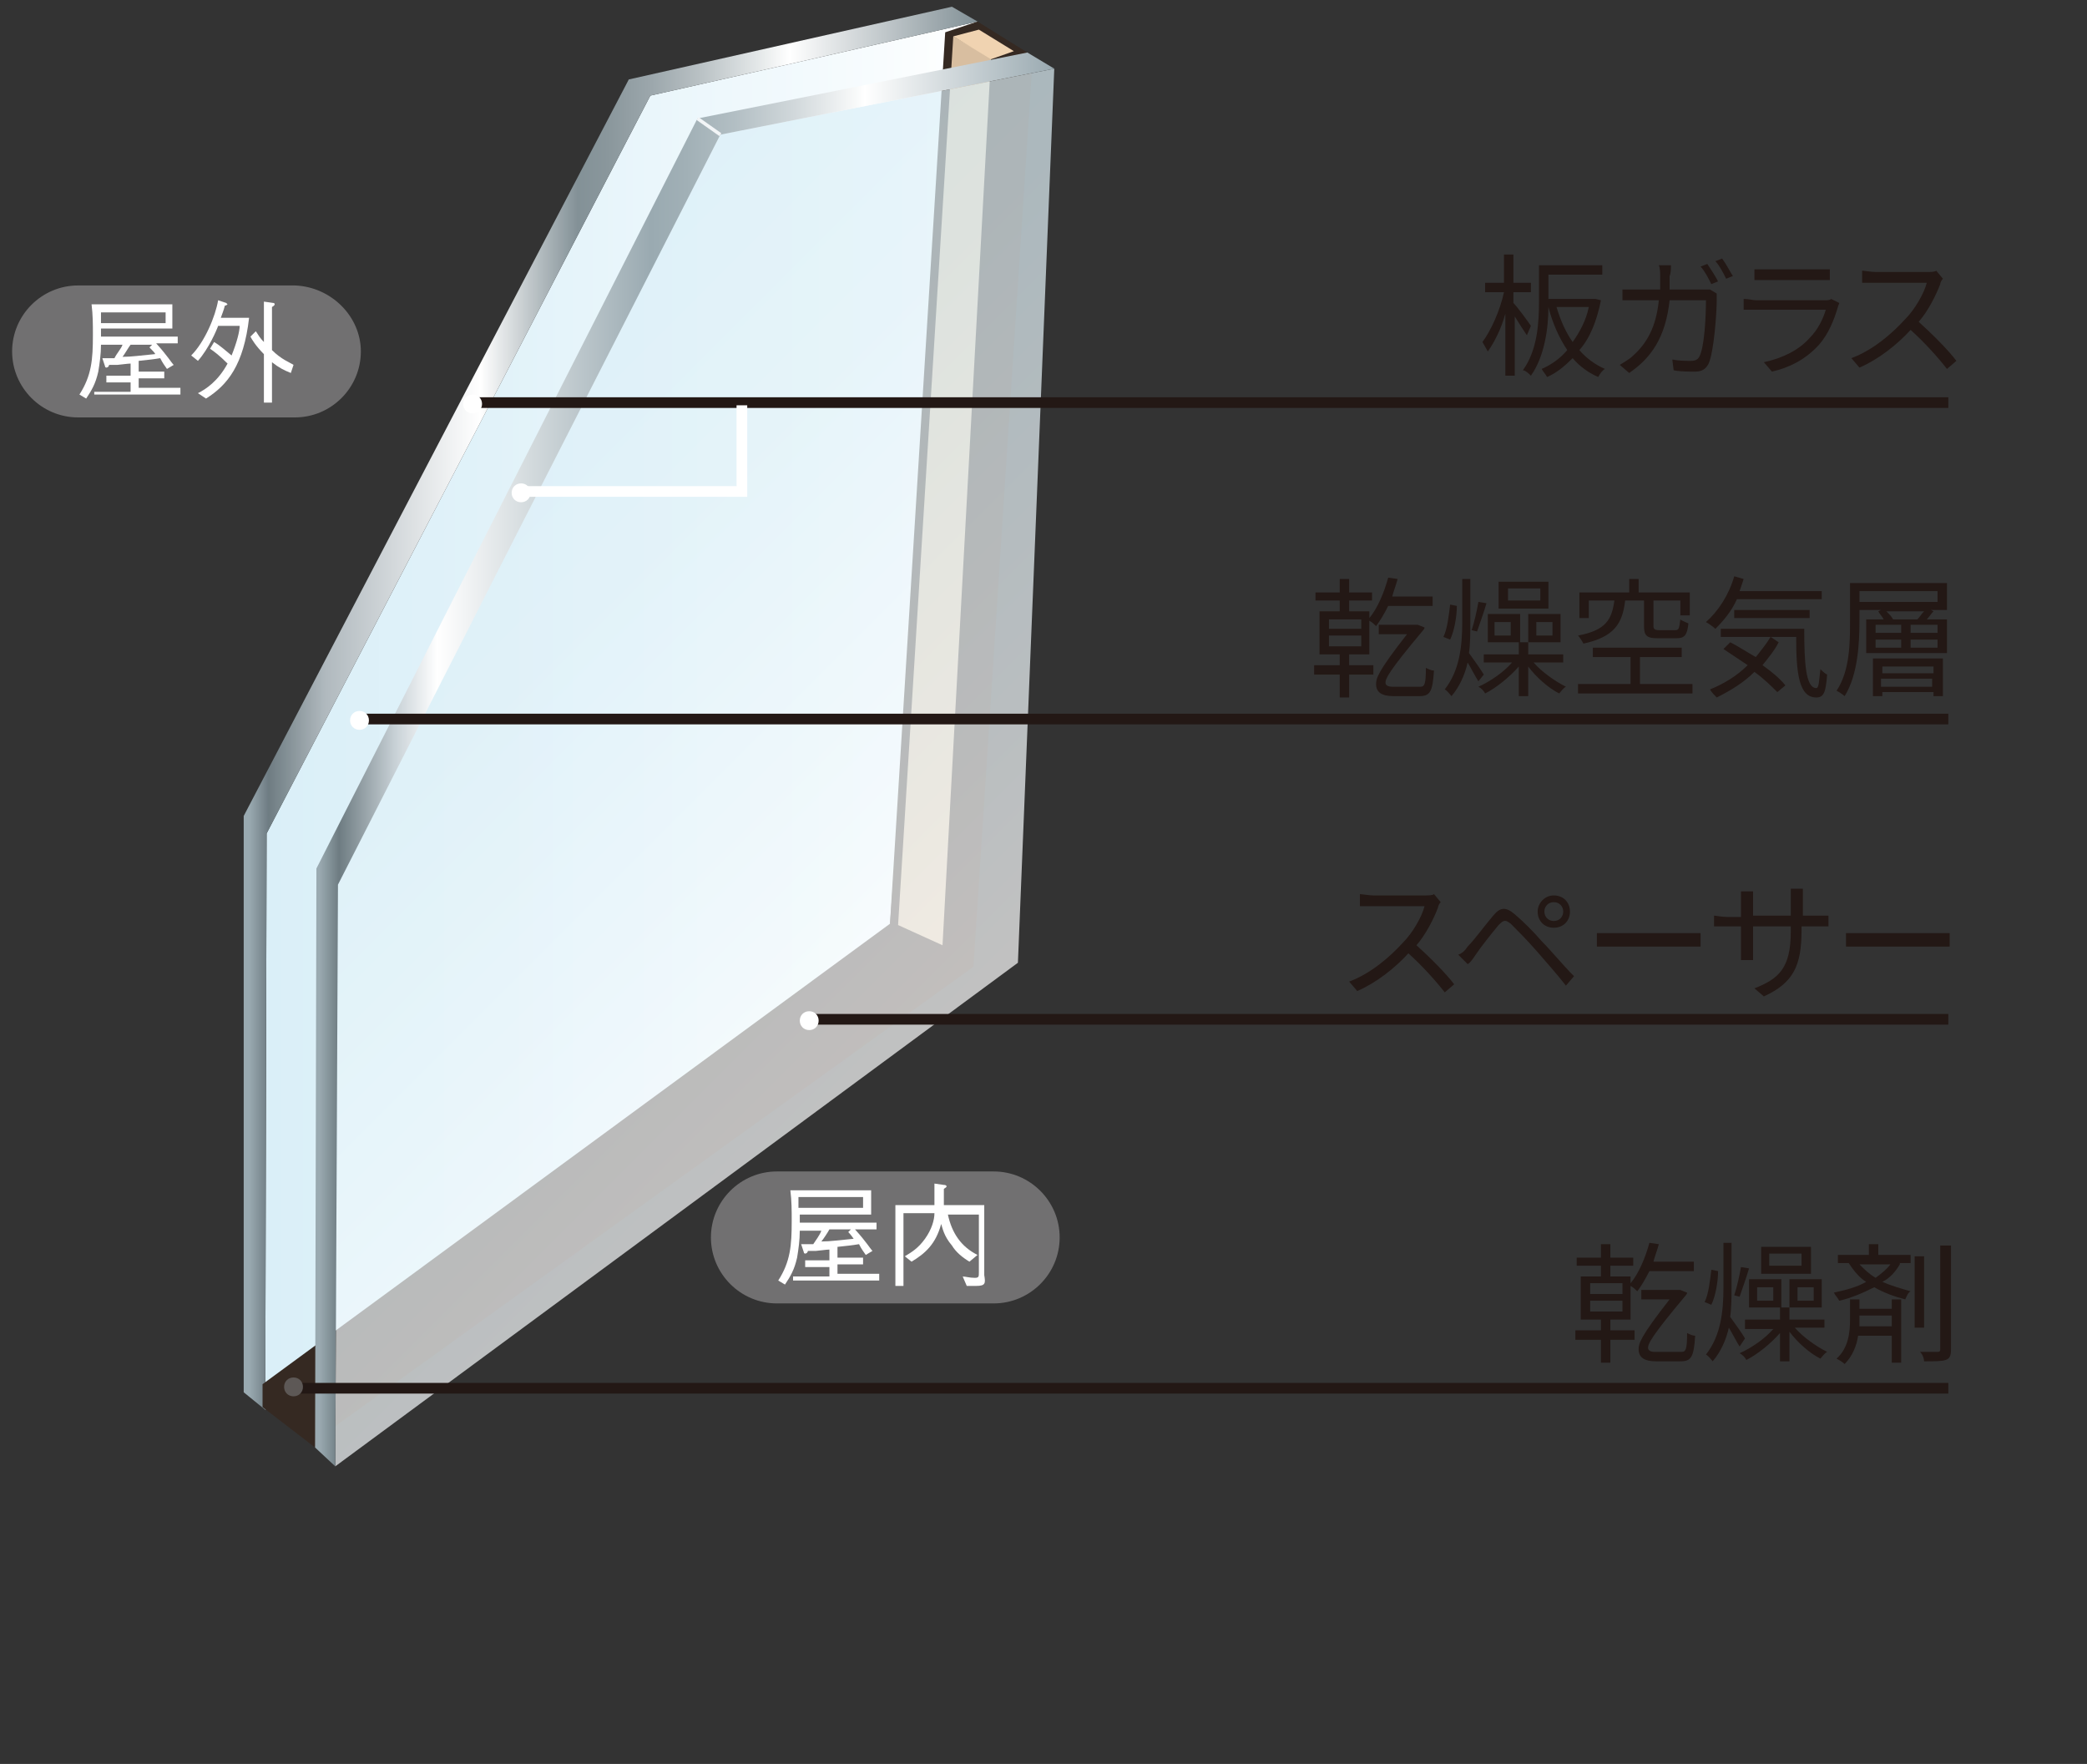 <?xml version="1.0" encoding="utf-8"?>
<!-- Generator: Adobe Illustrator 26.5.3, SVG Export Plug-In . SVG Version: 6.00 Build 0)  -->
<svg version="1.1" id="レイヤー_1" xmlns="http://www.w3.org/2000/svg" xmlns:xlink="http://www.w3.org/1999/xlink" x="0px"
	 y="0px" viewBox="0 0 155 131" style="enable-background:new 0 0 155 131;" xml:space="preserve">
<rect x="0" y="0" width="155" height="131" fill="#333333" stroke="none"/>
<style type="text/css">
	.st0{fill:url(#SVGID_1_);}
	.st1{fill:url(#SVGID_00000007391448123434389810000004632032666051697593_);}
	.st2{fill:#352922;}
	.st3{fill:#D8BEA0;}
	.st4{opacity:0.7;fill:url(#SVGID_00000003070649292603829670000004869066349005433492_);}
	.st5{fill:url(#SVGID_00000182524393498939217940000011713277978403029159_);}
	.st6{fill:none;stroke:#F2F5F7;stroke-width:0.256;}
	.st7{fill:#F0D3B1;}
	.st8{fill:none;stroke:#231815;stroke-width:0.793;}
	.st9{fill:#FFFFFF;}
	.st10{fill:#5D5856;}
	.st11{fill:none;stroke:#FFFFFF;stroke-width:0.793;}
	.st12{fill:#231815;}
	.st13{fill:#717071;}
</style>
<g>
	<g>
		<g>
			<linearGradient id="SVGID_1_" gradientUnits="userSpaceOnUse" x1="19.686" y1="53.179" x2="72.558" y2="53.179">
				<stop  offset="0" style="stop-color:#DAEFF8"/>
				<stop  offset="0.32" style="stop-color:#E1F2F9"/>
				<stop  offset="0.768" style="stop-color:#F3FAFD"/>
				<stop  offset="1" style="stop-color:#FFFFFF"/>
			</linearGradient>
			<polygon class="st0" points="48.3,7.1 19.8,61.9 19.7,104.7 69.5,67.2 72.6,1.6 			"/>
			
				<linearGradient id="SVGID_00000010272979685369001920000005522893923074626706_" gradientUnits="userSpaceOnUse" x1="18.142" y1="52.602" x2="72.558" y2="52.602">
				<stop  offset="6.644520e-03" style="stop-color:#9AAAB1"/>
				<stop  offset="3.322260e-02" style="stop-color:#6E7C82"/>
				<stop  offset="0.11" style="stop-color:#B0B9BE"/>
				<stop  offset="0.322" style="stop-color:#FFFFFF"/>
				<stop  offset="0.455" style="stop-color:#839197"/>
				<stop  offset="0.497" style="stop-color:#8A979C"/>
				<stop  offset="0.556" style="stop-color:#9CA7AC"/>
				<stop  offset="0.624" style="stop-color:#BAC2C5"/>
				<stop  offset="0.7" style="stop-color:#E3E7E8"/>
				<stop  offset="0.744" style="stop-color:#FFFFFF"/>
				<stop  offset="1" style="stop-color:#839197"/>
			</linearGradient>
			<polyline style="fill:url(#SVGID_00000010272979685369001920000005522893923074626706_);" points="19.7,104.7 18.1,103.4 
				18.1,60.6 46.7,5.9 70.7,0.5 72.6,1.6 48.3,7.1 19.8,61.9 19.7,104.7 			"/>
			<polyline class="st2" points="74.8,4.4 76.7,4.3 72.3,71.8 24.1,106.5 23.4,107.5 19.5,104.5 19.5,102.8 66.1,68.6 71,2.5 			"/>
			<polyline class="st2" points="74.6,5 76.3,3.9 72.6,1.6 70.2,2.4 66.1,68.6 66.9,68.9 			"/>
			<polygon class="st3" points="70.8,2.7 66.7,68.7 70,70.2 73.6,4.3 			"/>
			
				<linearGradient id="SVGID_00000042736457276161818660000000433726413661575043_" gradientUnits="userSpaceOnUse" x1="29.059" y1="34.443" x2="70.857" y2="76.241">
				<stop  offset="0" style="stop-color:#DAEFF8"/>
				<stop  offset="0.32" style="stop-color:#E1F2F9"/>
				<stop  offset="0.768" style="stop-color:#F3FAFD"/>
				<stop  offset="1" style="stop-color:#FFFFFF"/>
			</linearGradient>
			<polygon style="opacity:0.7;fill:url(#SVGID_00000042736457276161818660000000433726413661575043_);" points="53.5,10 25.1,65.7 
				24.9,108.9 75.6,71.5 78.3,5.1 			"/>
			
				<linearGradient id="SVGID_00000010996273778414018050000006816189073729165485_" gradientUnits="userSpaceOnUse" x1="23.36" y1="56.373" x2="78.263" y2="56.373">
				<stop  offset="6.644520e-03" style="stop-color:#9AAAB1"/>
				<stop  offset="3.322260e-02" style="stop-color:#6E7C82"/>
				<stop  offset="0.11" style="stop-color:#C9D2D7"/>
				<stop  offset="0.166" style="stop-color:#FFFFFF"/>
				<stop  offset="0.455" style="stop-color:#9AAAB1"/>
				<stop  offset="0.503" style="stop-color:#A1B0B6"/>
				<stop  offset="0.57" style="stop-color:#B3BFC4"/>
				<stop  offset="0.649" style="stop-color:#D1D8DB"/>
				<stop  offset="0.736" style="stop-color:#FAFBFB"/>
				<stop  offset="0.744" style="stop-color:#FFFFFF"/>
				<stop  offset="1" style="stop-color:#9AAAB1"/>
			</linearGradient>
			<polyline style="fill:url(#SVGID_00000010996273778414018050000006816189073729165485_);" points="24.9,108.9 23.4,107.5 
				23.5,64.5 51.8,8.8 76.3,3.9 78.3,5.1 53.5,10 25.1,65.7 24.9,108.9 			"/>
			<line class="st6" x1="53.5" y1="10" x2="51.8" y2="8.8"/>
			<polygon class="st7" points="72.7,2.2 75.3,3.8 73.6,4.4 70.8,2.7 			"/>
		</g>
		<g>
			<line class="st8" x1="144.7" y1="29.9" x2="34.9" y2="29.9"/>
			<path class="st9" d="M35.8,30c0,0.4-0.3,0.7-0.7,0.7c-0.4,0-0.7-0.3-0.7-0.7c0-0.4,0.3-0.7,0.7-0.7C35.5,29.3,35.8,29.6,35.8,30z
				"/>
		</g>
		<g>
			<line class="st8" x1="144.7" y1="53.4" x2="26.7" y2="53.4"/>
			<path class="st9" d="M27.4,53.5c0,0.4-0.3,0.7-0.7,0.7c-0.4,0-0.7-0.3-0.7-0.7c0-0.4,0.3-0.7,0.7-0.7
				C27.1,52.8,27.4,53.1,27.4,53.5z"/>
		</g>
		<g>
			<line class="st8" x1="144.7" y1="75.7" x2="60.1" y2="75.7"/>
			<path class="st9" d="M60.8,75.8c0,0.4-0.3,0.7-0.7,0.7s-0.7-0.3-0.7-0.7c0-0.4,0.3-0.7,0.7-0.7S60.8,75.4,60.8,75.8z"/>
		</g>
		<g>
			<polyline class="st8" points="144.7,103.1 100,103.1 100,103.1 21.8,103.1 			"/>
			<path class="st10" d="M22.5,103c0,0.4-0.3,0.7-0.7,0.7c-0.4,0-0.7-0.3-0.7-0.7c0-0.4,0.3-0.7,0.7-0.7
				C22.2,102.3,22.5,102.6,22.5,103z"/>
		</g>
		<g>
			<polyline class="st11" points="38.5,36.5 55.1,36.5 55.1,30.1 			"/>
			<path class="st9" d="M39.4,36.6c0,0.4-0.3,0.7-0.7,0.7c-0.4,0-0.7-0.3-0.7-0.7c0-0.4,0.3-0.7,0.7-0.7
				C39.1,35.9,39.4,36.2,39.4,36.6z"/>
		</g>
		<g>
			<path class="st12" d="M113.4,24.9c-0.2-0.3-0.6-0.9-0.9-1.4v4.4h-0.7v-4.6c-0.3,1.1-0.8,2.1-1.3,2.8c-0.1-0.2-0.3-0.5-0.4-0.7
				c0.6-0.8,1.3-2.3,1.6-3.7h-1.4v-0.7h1.4v-2.1h0.7v2.1h1.3v0.7h-1.3v0.8c0.3,0.3,1.1,1.4,1.3,1.7L113.4,24.9z M118.9,22.3
				c-0.3,1.5-0.8,2.8-1.6,3.7c0.5,0.6,1.2,1.1,1.9,1.4c-0.2,0.1-0.4,0.4-0.5,0.6c-0.7-0.3-1.4-0.8-1.9-1.4c-0.6,0.6-1.2,1.1-1.9,1.4
				c-0.1-0.2-0.3-0.4-0.4-0.6c0.7-0.3,1.4-0.8,1.9-1.4c-0.6-0.9-1.1-2-1.4-3.2h0c0,1.6-0.3,3.7-1.3,5.1c-0.1-0.1-0.4-0.4-0.6-0.4
				c1.1-1.5,1.2-3.6,1.2-5.1v-2.7h4.7v0.7h-4v1.8h3.4l0.1,0L118.9,22.3z M115.6,22.8c0.3,1,0.7,1.9,1.2,2.6c0.5-0.7,1-1.6,1.2-2.6
				H115.6z"/>
			<path class="st12" d="M126.4,21.5c0.3,0,0.5,0,0.6,0l0.5,0.3c0,0.2,0,0.3,0,0.5c0,0.9-0.2,3.8-0.6,4.7c-0.2,0.4-0.5,0.6-1,0.6
				c-0.5,0-1.1,0-1.6-0.1l-0.1-0.8c0.5,0.1,1,0.1,1.4,0.1c0.3,0,0.5-0.1,0.6-0.3c0.4-0.7,0.5-3.1,0.5-4.2H124
				c-0.3,2.8-1.4,4.3-3,5.4l-0.7-0.6c0.3-0.2,0.7-0.4,1-0.7c1-0.9,1.7-2.1,1.9-4.1h-1.6c-0.4,0-0.8,0-1.1,0v-0.8c0.3,0,0.7,0,1.1,0
				h1.7c0-0.3,0-0.6,0-1c0-0.2,0-0.6-0.1-0.8h0.9c0,0.2,0,0.6-0.1,0.8c0,0.3,0,0.7,0,1H126.4z M126.8,19.6c0.2,0.3,0.6,0.9,0.8,1.3
				l-0.5,0.2c-0.2-0.4-0.5-1-0.8-1.3L126.8,19.6z M127.9,19.2c0.3,0.4,0.6,1,0.8,1.3l-0.5,0.2c-0.2-0.4-0.5-1-0.8-1.3L127.9,19.2z"
				/>
			<path class="st12" d="M136.6,22.5c0,0.1-0.1,0.2-0.1,0.3c-0.3,1-0.7,2-1.4,2.8c-1,1.1-2.2,1.7-3.5,2l-0.6-0.7
				c1.4-0.3,2.6-0.9,3.4-1.8c0.6-0.6,1-1.4,1.2-2.1h-5.2c-0.2,0-0.6,0-0.9,0v-0.8c0.4,0,0.7,0.1,0.9,0.1h5.1c0.2,0,0.4,0,0.5-0.1
				L136.6,22.5z M130.3,20c0.3,0,0.6,0,0.9,0h3.8c0.3,0,0.7,0,0.9,0v0.8c-0.2,0-0.6,0-0.9,0h-3.8c-0.3,0-0.6,0-0.9,0V20z"/>
			<path class="st12" d="M144.3,20.7c-0.1,0.1-0.2,0.3-0.2,0.4c-0.3,0.8-0.9,2-1.6,2.8c1,0.9,2.2,2.1,2.8,2.9l-0.7,0.6
				c-0.7-0.9-1.7-2-2.7-2.9c-1,1.1-2.4,2.2-3.8,2.8l-0.6-0.7c1.6-0.6,3-1.8,4-2.9c0.7-0.7,1.4-1.9,1.6-2.7h-3.8c-0.3,0-0.9,0-1,0
				v-0.9c0.1,0,0.7,0.1,1,0.1h3.8c0.3,0,0.6,0,0.7-0.1L144.3,20.7z"/>
		</g>
		<g>
			<path class="st12" d="M100.2,49.4h1.8v0.7h-1.8v1.7h-0.7v-1.7h-1.9v-0.7h1.9v-0.8H98v-3.2h1.5v-0.8h-1.8v-0.6h1.8v-1h0.7v1h1.7
				v0.6h-1.7v0.8h1.5v0.5c0.6-0.7,1.1-1.9,1.4-3l0.7,0.1c-0.1,0.4-0.3,0.9-0.4,1.3h3V45h-3.3c-0.3,0.6-0.6,1.1-0.9,1.5
				c-0.1-0.1-0.3-0.3-0.5-0.4v2.5h-1.5V49.4z M98.7,46.7h2.4V46h-2.4V46.7z M98.7,48h2.4v-0.8h-2.4V48z M105.5,51
				c0.3,0,0.4-0.2,0.4-1.4c0.2,0.1,0.4,0.2,0.6,0.2c-0.1,1.6-0.3,1.9-1.1,1.9h-1.9c-0.9,0-1.3-0.3-1.3-0.9c0-0.4,0.1-0.9,2.3-3.7
				h-2.1v-0.7h2.9l0.5,0.2c0,0,0,0.1-0.1,0.2c-2.6,3.1-2.8,3.6-2.8,3.9c0,0.2,0.2,0.3,0.5,0.3H105.5z"/>
			<path class="st12" d="M108.2,45c0,0.8-0.2,1.9-0.5,2.5l-0.5-0.2c0.3-0.6,0.4-1.6,0.5-2.4L108.2,45z M109.8,50.6
				c-0.2-0.3-0.5-0.9-0.8-1.4c-0.2,0.9-0.6,1.8-1.2,2.5c-0.1-0.1-0.3-0.4-0.5-0.5c1.1-1.4,1.3-3.2,1.3-5V43h0.6v3.3
				c0,0.7,0,1.5-0.1,2.2c0.3,0.4,1,1.4,1.1,1.6L109.8,50.6z M110.4,44.8c-0.2,0.7-0.5,1.5-0.7,2.1l-0.4-0.1c0.2-0.6,0.4-1.5,0.5-2.1
				L110.4,44.8z M113.9,49.2c0.6,0.7,1.6,1.4,2.4,1.8c-0.2,0.1-0.4,0.4-0.5,0.5c-0.8-0.4-1.7-1.2-2.3-2v2.2h-0.7v-2.2
				c-0.7,0.8-1.7,1.6-2.5,2c-0.1-0.2-0.3-0.4-0.5-0.5c0.9-0.4,1.9-1.1,2.5-1.8h-2.1v-0.6h2.6v-0.9h-2.3v-2.1h2.4v2.1h0.6v-2.1h2.4
				v2.1h-2.4v0.9h2.6v0.6H113.9z M112.2,46.2h-1.2v1h1.2V46.2z M115,45.2h-3.7v-2h3.7V45.2z M114.4,43.7H112v0.9h2.4V43.7z
				 M114.1,47.2h1.2v-1h-1.2V47.2z"/>
			<path class="st12" d="M125.7,50.8v0.7h-8.5v-0.7h3.9v-2h-2.8v-0.7h6.6v0.7h-3.1v2H125.7z M120.7,44.6c-0.2,1.7-0.8,2.7-3.1,3.2
				c-0.1-0.2-0.3-0.5-0.4-0.6c2.1-0.4,2.5-1.2,2.7-2.6h-1.9v1.3h-0.7v-1.9h3.7v-1h0.7v1h3.8v1.7h-0.7v-1.1h-2v1.9
				c0,0.2,0.1,0.3,0.4,0.3h1.2c0.3,0,0.3-0.1,0.4-0.8c0.1,0.1,0.4,0.2,0.6,0.3c-0.1,0.9-0.3,1.1-0.9,1.1h-1.4c-0.8,0-1-0.2-1-0.9
				v-1.9H120.7z"/>
			<path class="st12" d="M129,44.5c-0.4,0.9-1,1.6-1.6,2.2c-0.1-0.1-0.5-0.4-0.7-0.5c0.9-0.8,1.7-2,2.1-3.4l0.7,0.2
				c-0.1,0.3-0.2,0.6-0.3,0.9h6.1v0.6H129z M132.1,47.7c-0.3,0.6-0.8,1.2-1.2,1.7c0.7,0.5,1.3,1,1.7,1.5l-0.6,0.5
				c-0.4-0.4-1-1-1.7-1.5c-0.8,0.8-1.8,1.4-2.8,1.9c-0.1-0.1-0.4-0.4-0.5-0.6c1-0.4,2-1,2.8-1.8c-0.6-0.4-1.2-0.8-1.8-1.2l0.5-0.5
				c0.6,0.3,1.2,0.7,1.9,1.1c0.4-0.5,0.8-1,1.1-1.5L132.1,47.7z M134,46.7c0,2.5,0.1,4.4,0.9,4.4c0.2,0,0.2-0.6,0.3-1.4
				c0.1,0.1,0.3,0.3,0.5,0.4c-0.1,1.2-0.2,1.7-0.8,1.7c-1.3,0-1.5-1.8-1.5-4.5h-5.6v-0.6H134z M128.8,45.9v-0.6h5.6v0.6H128.8z"/>
			<path class="st12" d="M144.6,45.3h-1.2l0.2,0.1c-0.2,0.2-0.3,0.4-0.5,0.6h1.5v2.5h-6V46h1.3c-0.1-0.2-0.3-0.4-0.4-0.6l0.2-0.1
				h-1.6v0.8c0,1.6-0.1,4-1.1,5.6c-0.1-0.1-0.4-0.3-0.6-0.4c1-1.5,1-3.6,1-5.2v-2.8h7.2V45.3z M143.9,43.9h-5.8v0.8h5.8V43.9z
				 M139.1,48.9h5.2v2.8h-0.7v-0.3h-3.8v0.3h-0.7V48.9z M139.3,47h1.9v-0.6h-1.9V47z M139.3,48.1h1.9v-0.6h-1.9V48.1z M139.8,49.4
				V50h3.8v-0.5H139.8z M143.5,51v-0.6h-3.8V51H143.5z M142.4,46c0.2-0.2,0.3-0.4,0.5-0.6h-2.8c0.2,0.2,0.4,0.4,0.5,0.6H142.4z
				 M143.9,46.4h-2V47h2V46.4z M143.9,47.5h-2v0.6h2V47.5z"/>
		</g>
		<g>
			<path class="st12" d="M107,67c-0.1,0.1-0.2,0.3-0.2,0.4c-0.3,0.8-0.9,2-1.6,2.8c1,0.9,2.2,2.1,2.8,2.9l-0.7,0.6
				c-0.7-0.9-1.7-2-2.7-2.9c-1,1.1-2.4,2.2-3.8,2.8l-0.6-0.7c1.6-0.6,3-1.8,4-2.9c0.7-0.7,1.4-1.9,1.6-2.7H102c-0.3,0-0.9,0-1,0
				v-0.9c0.1,0,0.7,0.1,1,0.1h3.8c0.3,0,0.6,0,0.7-0.1L107,67z"/>
			<path class="st12" d="M109,70.3c0.5-0.5,1.3-1.6,1.9-2.3c0.5-0.6,0.9-0.7,1.6-0.1c0.6,0.5,1.4,1.3,2,2c0.7,0.7,1.6,1.8,2.4,2.6
				l-0.6,0.7c-0.7-0.9-1.6-1.9-2.2-2.6c-0.7-0.8-1.5-1.6-1.9-2c-0.4-0.3-0.5-0.3-0.9,0.1c-0.5,0.6-1.3,1.6-1.7,2.2
				c-0.2,0.3-0.4,0.6-0.6,0.7l-0.7-0.7C108.6,70.8,108.8,70.6,109,70.3z M115.4,66.5c0.7,0,1.2,0.5,1.2,1.2c0,0.7-0.5,1.2-1.2,1.2
				c-0.7,0-1.2-0.5-1.2-1.2C114.2,67.1,114.7,66.5,115.4,66.5z M115.4,68.4c0.4,0,0.7-0.3,0.7-0.7c0-0.4-0.3-0.7-0.7-0.7
				c-0.4,0-0.7,0.3-0.7,0.7C114.7,68.1,115,68.4,115.4,68.4z"/>
			<path class="st12" d="M118.6,69.3c0.3,0,0.8,0,1.4,0h5.3c0.5,0,0.8,0,1,0v1c-0.2,0-0.6,0-1,0h-5.3c-0.5,0-1,0-1.4,0V69.3z"/>
			<path class="st12" d="M134.9,68c0.4,0,0.8,0,0.9,0v0.8c-0.1,0-0.5,0-0.9,0h-1.1v0.3c0,2.6-0.6,3.9-2.8,4.9l-0.7-0.6
				c1.8-0.7,2.7-1.5,2.7-4.2v-0.4h-2.8v1.6c0,0.4,0,0.8,0,0.9h-0.9c0-0.1,0-0.5,0-0.9v-1.6h-1c-0.4,0-0.9,0-1,0v-0.8
				c0.1,0,0.6,0.1,1,0.1h1v-1.2c0-0.3,0-0.6,0-0.7h0.9c0,0.1,0,0.4,0,0.7V68h2.8v-1.2c0-0.4,0-0.7,0-0.8h0.9c0,0.1,0,0.4,0,0.8V68
				H134.9z"/>
			<path class="st12" d="M137.1,69.3c0.3,0,0.8,0,1.4,0h5.3c0.5,0,0.8,0,1,0v1c-0.2,0-0.6,0-1,0h-5.3c-0.5,0-1,0-1.4,0V69.3z"/>
		</g>
		<g>
			<path class="st12" d="M119.6,98.8h1.8v0.7h-1.8v1.7h-0.7v-1.7H117v-0.7h1.9V98h-1.5v-3.2h1.5V94h-1.8v-0.6h1.8v-1h0.7v1h1.7V94
				h-1.7v0.8h1.5v0.5c0.6-0.7,1.1-1.9,1.4-3l0.7,0.1c-0.1,0.4-0.3,0.9-0.4,1.3h3v0.7h-3.3c-0.3,0.6-0.6,1.1-0.9,1.5
				c-0.1-0.1-0.3-0.3-0.5-0.4V98h-1.5V98.8z M118.1,96.1h2.4v-0.8h-2.4V96.1z M118.1,97.4h2.4v-0.8h-2.4V97.4z M124.9,100.4
				c0.3,0,0.4-0.2,0.4-1.4c0.2,0.1,0.4,0.2,0.6,0.2c-0.1,1.6-0.3,1.9-1.1,1.9H123c-0.9,0-1.3-0.3-1.3-0.9c0-0.4,0.1-0.9,2.3-3.7
				h-2.1v-0.7h2.9l0.5,0.2c0,0,0,0.1-0.1,0.2c-2.6,3.1-2.8,3.6-2.8,3.9c0,0.2,0.2,0.3,0.5,0.3H124.9z"/>
			<path class="st12" d="M127.6,94.4c0,0.8-0.2,1.9-0.5,2.5l-0.5-0.2c0.3-0.6,0.4-1.6,0.5-2.4L127.6,94.4z M129.2,100
				c-0.2-0.3-0.5-0.9-0.8-1.4c-0.2,0.9-0.6,1.8-1.2,2.5c-0.1-0.1-0.3-0.4-0.5-0.5c1.1-1.4,1.3-3.2,1.3-5v-3.3h0.6v3.3
				c0,0.7,0,1.5-0.1,2.2c0.3,0.4,1,1.4,1.1,1.6L129.2,100z M129.9,94.2c-0.2,0.7-0.5,1.5-0.7,2.1l-0.4-0.1c0.2-0.6,0.4-1.5,0.5-2.1
				L129.9,94.2z M133.3,98.6c0.6,0.7,1.6,1.4,2.4,1.8c-0.2,0.1-0.4,0.4-0.5,0.5c-0.8-0.4-1.7-1.2-2.3-2v2.2h-0.7V99
				c-0.7,0.8-1.7,1.6-2.5,2c-0.1-0.2-0.3-0.4-0.5-0.5c0.9-0.4,1.9-1.1,2.5-1.8h-2.1V98h2.6v-0.9h-2.3v-2.1h2.4v2.1h0.6v-2.1h2.4v2.1
				h-2.4V98h2.6v0.6H133.3z M131.7,95.6h-1.2v1h1.2V95.6z M134.5,94.6h-3.7v-2h3.7V94.6z M133.8,93.1h-2.4V94h2.4V93.1z M133.5,96.6
				h1.2v-1h-1.2V96.6z"/>
			<path class="st12" d="M141.1,93.9c-0.3,0.5-0.7,1-1.3,1.3c0.7,0.3,1.4,0.5,2.1,0.7c-0.2,0.1-0.3,0.4-0.4,0.6
				c-0.8-0.2-1.6-0.5-2.3-0.9c-0.8,0.4-1.7,0.8-2.6,1c-0.1-0.2-0.3-0.4-0.4-0.6c0.9-0.2,1.7-0.4,2.4-0.8c-0.5-0.3-0.9-0.8-1.3-1.4
				h-0.8v-0.6h2.3v-0.8h0.7v0.8h2.4v0.6H141.1z M140.5,96.5h0.7v4.7h-0.7v-2H138c-0.1,0.7-0.4,1.5-1,2.1c-0.1-0.1-0.4-0.3-0.6-0.4
				c0.9-0.8,1-2,1-2.9v-1.5h0.7v0.7h2.4V96.5z M140.5,98.5v-0.8h-2.4V98c0,0.2,0,0.3,0,0.5H140.5z M138.1,93.9
				c0.4,0.4,0.7,0.7,1.2,1c0.4-0.3,0.8-0.6,1.1-1H138.1z M142.9,98.6h-0.7v-5.3h0.7V98.6z M144.9,92.5v7.7c0,0.5-0.1,0.7-0.4,0.8
				c-0.3,0.1-0.8,0.1-1.6,0.1c0-0.2-0.1-0.5-0.3-0.7c0.6,0,1.2,0,1.3,0c0.2,0,0.2-0.1,0.2-0.2v-7.7H144.9z"/>
		</g>
	</g>
	<g>
		<path class="st13" d="M26.8,26.1c0,2.7-2.2,4.9-4.9,4.9H5.8c-2.7,0-4.9-2.2-4.9-4.9l0,0c0-2.7,2.2-4.9,4.9-4.9h16.1
			C24.6,21.3,26.8,23.5,26.8,26.1L26.8,26.1z"/>
		<g>
			<path class="st9" d="M7,29.6v-0.5h2.7v-0.7H7.9v-0.5h1.8V27c-0.2,0-0.9,0.1-1,0.1c-0.3,0-0.4,0-0.6,0c0,0.1-0.1,0.2-0.2,0.2
				c0,0-0.1,0-0.1-0.1l-0.2-0.6c0.2,0,0.3,0,0.9,0c0.2-0.4,0.5-0.7,0.6-1H7.5c0,0.7-0.1,1.4-0.2,2c-0.2,0.9-0.5,1.4-0.9,2l-0.5-0.3
				c0.9-1.4,1-2.6,1-4.4c0-0.8,0-1.5-0.1-2.3h6v1.8H7.5v0.6h5.7v0.5h-1.6c0.9,1,1.1,1.4,1.3,1.6l-0.5,0.3c-0.2-0.3-0.3-0.4-0.5-0.8
				c-0.6,0.1-0.7,0.1-1.6,0.2v0.8h1.9v0.5h-1.9v0.7h3.1v0.5H7z M12.3,23.2H7.5c0,0.4,0,0.4,0,0.8h4.8V23.2z M11.1,25.8l0.2-0.2H9.7
				c-0.1,0.1-0.5,0.8-0.6,0.9c0.7,0,1.3-0.1,2.4-0.2C11.6,26.3,11.3,26,11.1,25.8z"/>
			<path class="st9" d="M15.3,29.6l-0.6-0.4c0.6-0.3,1.5-0.9,2.2-2.2c-0.6-0.6-1-0.9-1.3-1.1l0.3-0.5c0.5,0.3,0.8,0.6,1.3,1
				c0.4-1,0.6-1.8,0.6-2.2h-1.6c-0.1,0.3-0.7,1.7-1.5,2.6l-0.5-0.4c1-1,1.8-2.9,2-4.1l0.6,0.2c0,0,0.1,0.1,0.1,0.1s-0.1,0.1-0.2,0.1
				c-0.1,0.4-0.2,0.6-0.3,0.9h2.1C18.1,27.1,16.9,28.6,15.3,29.6z M21.6,27.7c-0.5-0.2-0.9-0.4-1.4-0.8v3h-0.6v-3.6
				c-0.6-0.6-0.9-1.1-1-1.3l0.4-0.4c0.2,0.3,0.3,0.5,0.6,0.8v-3l0.7,0.1c0.1,0,0.1,0.1,0.1,0.1c0,0.1-0.2,0.2-0.2,0.2V26
				c0.7,0.7,1.3,0.9,1.6,1.1L21.6,27.7z"/>
		</g>
	</g>
	<g>
		<path class="st13" d="M78.7,91.9c0,2.7-2.2,4.9-4.9,4.9H57.7c-2.7,0-4.9-2.2-4.9-4.9l0,0c0-2.7,2.2-4.9,4.9-4.9h16.1
			C76.5,87,78.7,89.2,78.7,91.9L78.7,91.9z"/>
		<g>
			<path class="st9" d="M58.9,95.3v-0.5h2.7v-0.7h-1.8v-0.5h1.8v-0.8c-0.2,0-0.9,0.1-1,0.1c-0.3,0-0.4,0-0.6,0
				c0,0.1-0.1,0.2-0.2,0.2c0,0-0.1,0-0.1-0.1l-0.2-0.6c0.2,0,0.3,0,0.9,0c0.2-0.3,0.5-0.7,0.6-1h-1.6c0,0.7-0.1,1.4-0.2,2
				c-0.2,0.9-0.5,1.4-0.9,2l-0.5-0.3c0.9-1.4,1-2.6,1-4.4c0-0.8,0-1.5-0.1-2.3h6v1.8h-5.3v0.6h5.7v0.5h-1.6c0.9,1,1.1,1.4,1.3,1.6
				l-0.5,0.3c-0.2-0.3-0.3-0.4-0.5-0.8c-0.6,0.1-0.7,0.1-1.6,0.2v0.8h1.9v0.5h-1.9v0.7h3.1v0.5H58.9z M64.1,88.9h-4.8
				c0,0.4,0,0.4,0,0.8h4.8V88.9z M63,91.5l0.2-0.2h-1.6c-0.1,0.2-0.5,0.8-0.6,0.9c0.7,0,1.3-0.1,2.4-0.2C63.4,92,63.2,91.7,63,91.5z
				"/>
			<path class="st9" d="M72.5,95.5h-0.7l-0.3-0.7c0.2,0,0.5,0.1,0.9,0.1c0.3,0,0.3-0.1,0.3-0.4v-4.3h-2.3c0.3,1.4,1,2.4,2.2,3
				L72,93.7c-0.5-0.3-1-0.7-1.3-1.2c-0.6-0.7-0.7-1.3-0.8-1.6c-0.4,1.5-1.2,2.2-2.2,2.8l-0.5-0.4c0.5-0.3,1-0.6,1.5-1.3
				c0.5-0.7,0.7-1.4,0.7-1.9h-2.3v5.4h-0.6v-6h2.9c0-0.4,0-0.8,0-1.6l0.7,0.1c0.2,0,0.2,0.1,0.2,0.1c0,0.1-0.1,0.1-0.2,0.2
				c0,0.5,0,0.8,0,1.2h3v5.2C73.2,95.3,73.2,95.5,72.5,95.5z"/>
		</g>
	</g>
</g>
</svg>
